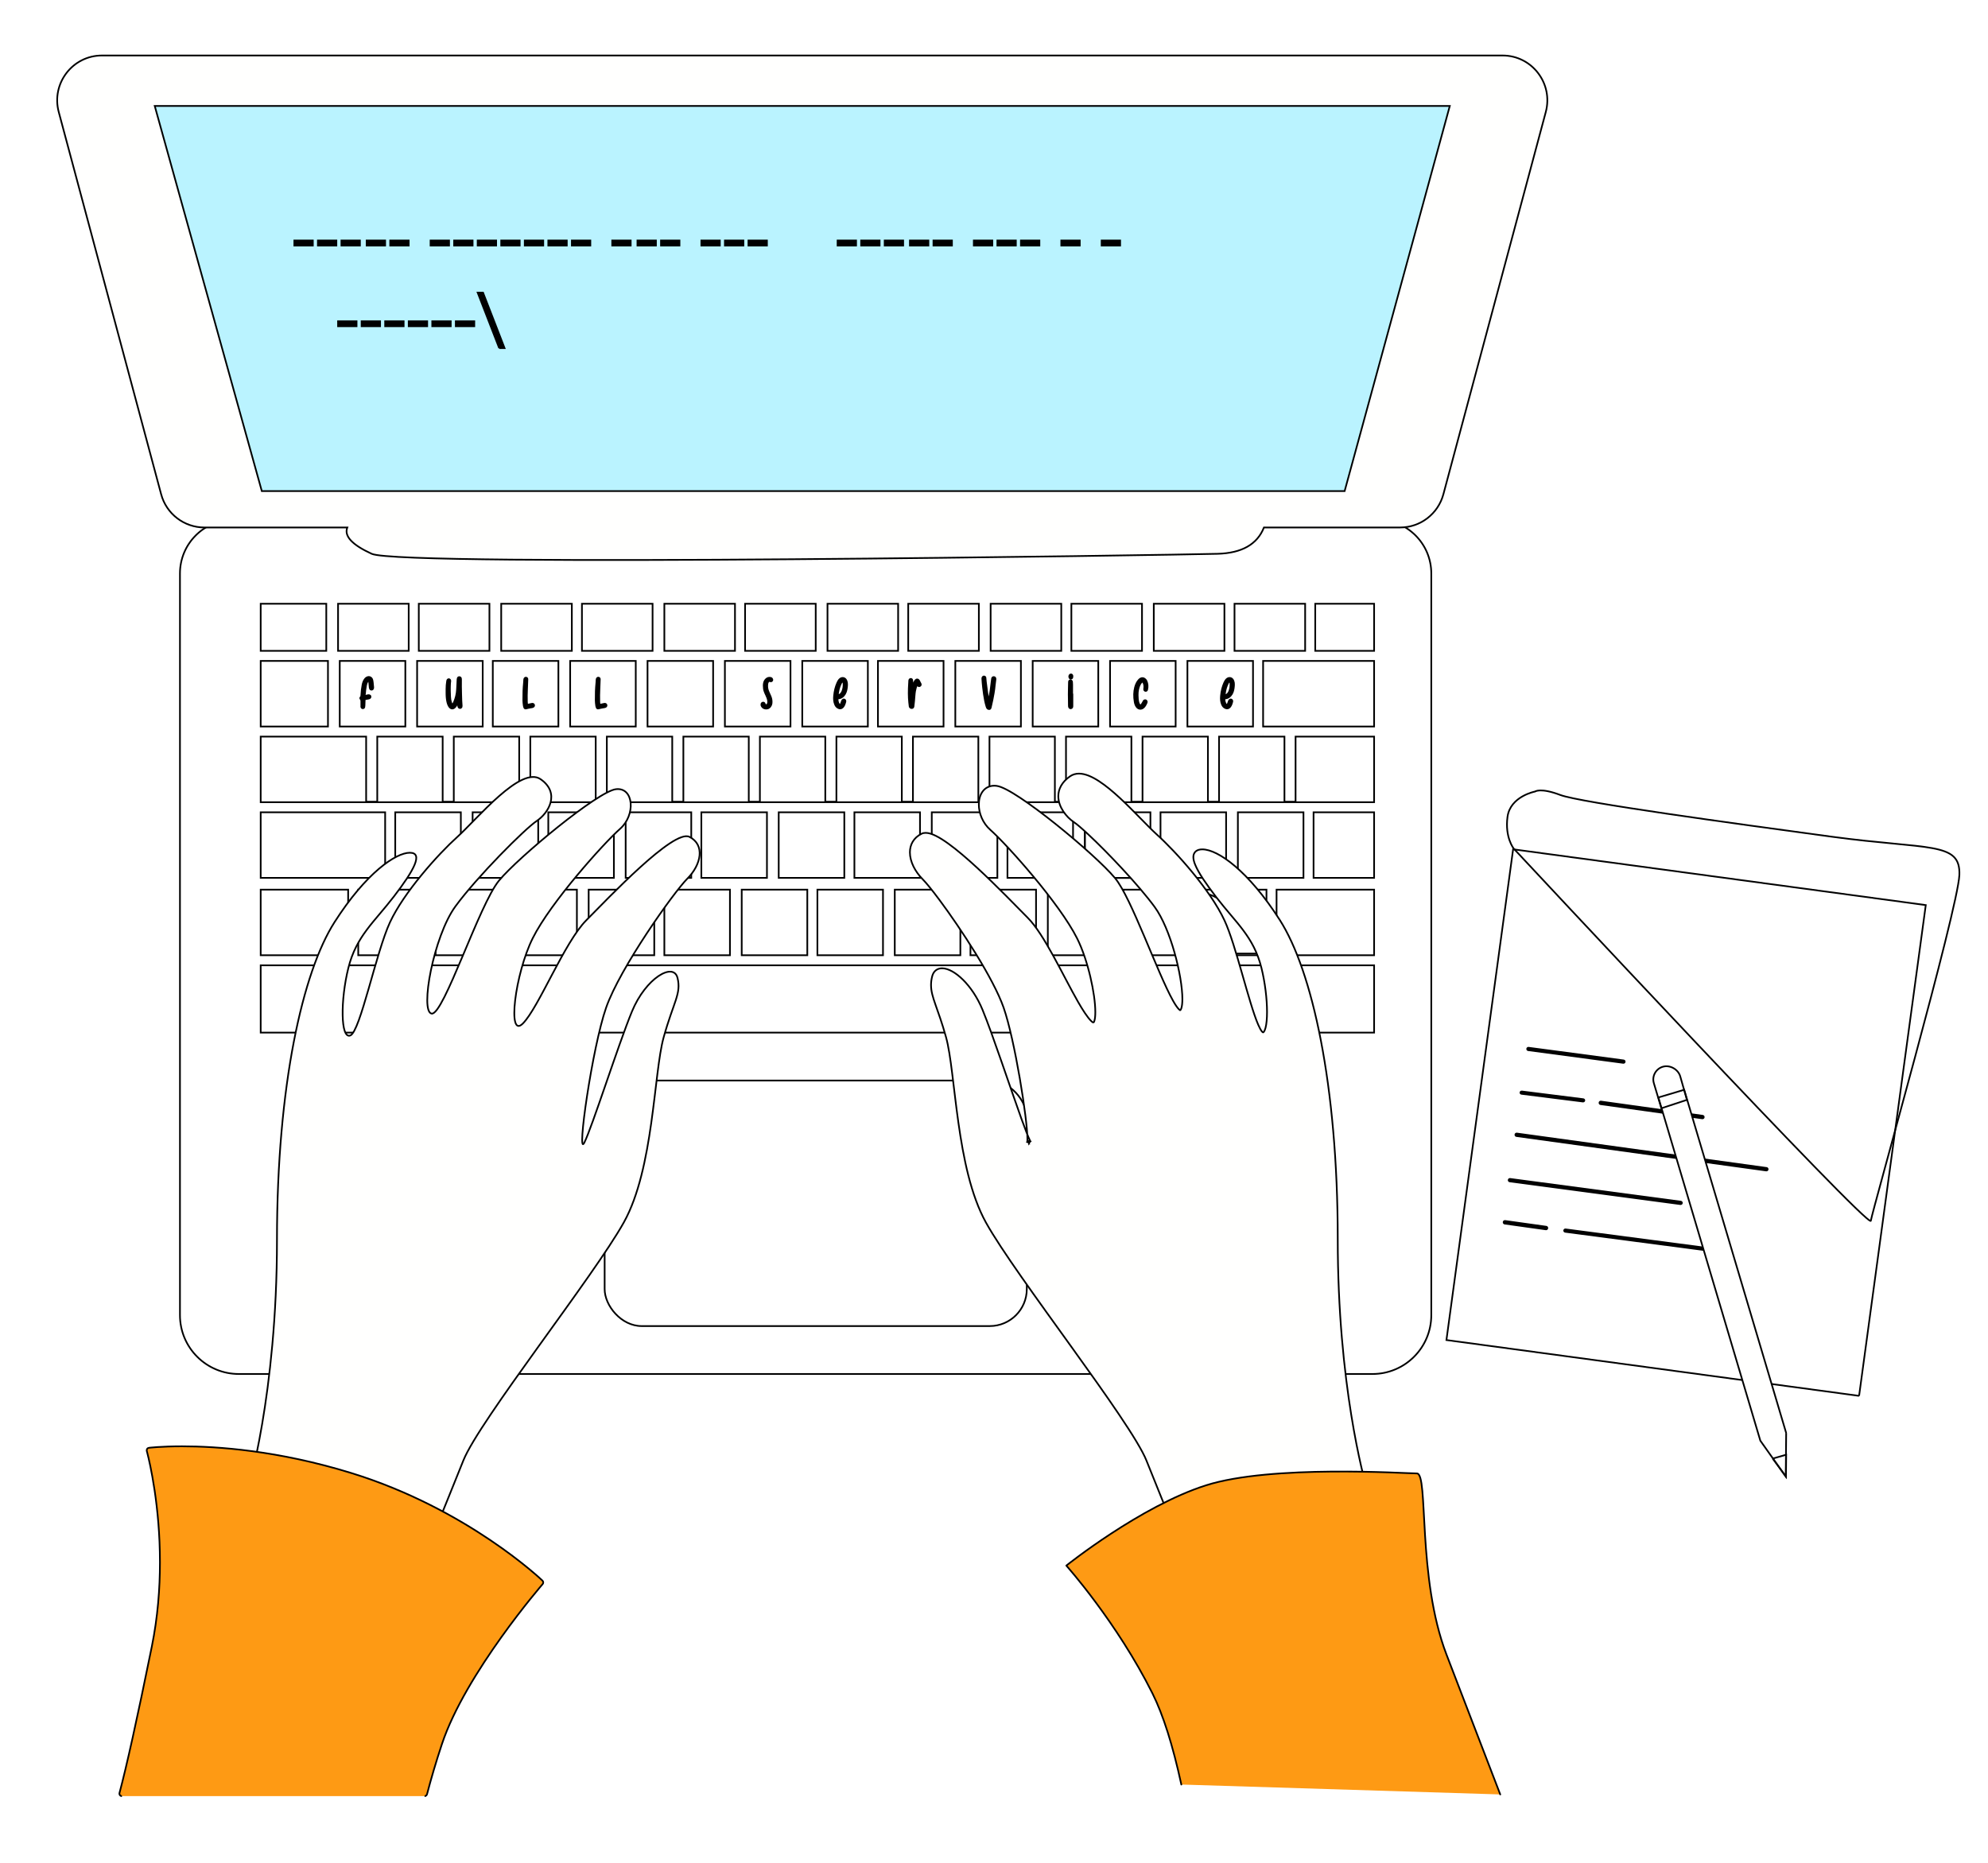 <?xml version="1.0" encoding="UTF-8"?> <svg xmlns="http://www.w3.org/2000/svg" xmlns:xlink="http://www.w3.org/1999/xlink" width="1182px" height="1108px" viewBox="0 0 1182 1108"> <title>2</title> <g id="2" stroke="none" stroke-width="1" fill="none" fill-rule="evenodd"> <rect fill="#FFFFFF" x="0" y="0" width="1182" height="1108"></rect> <path d="M142.001,817 C122.672,817 107,801.328 107,781.999 L107,341.001 C107,323.328 121.328,309 139.001,309 L819.002,309 C836.672,309 851,323.328 851,341.001 L851,781.999 C851,801.328 835.331,817 816.002,817 L142.001,817 Z" id="Fill-40" stroke="#000000"></path> <polygon id="Fill-42" stroke="#000000" points="346 387 388 387 388 359 346 359"></polygon> <polygon id="Fill-43" stroke="#000000" points="213 568 252 568 252 529 213 529"></polygon> <polygon id="Fill-44" stroke="#000000" points="385 432 424 432 424 393 385 393"></polygon> <polygon id="Fill-45" stroke="#000000" points="298 387 340 387 340 359 298 359"></polygon> <polygon id="Fill-46" stroke="#000000" points="431 432 470 432 470 393 431 393"></polygon> <polygon id="Fill-47" stroke="#000000" points="395 387 437 387 437 359 395 359"></polygon> <polygon id="Fill-48" stroke="#000000" points="155 522 229 522 229 483 155 483"></polygon> <polygon id="Fill-49" stroke="#000000" points="293 432 332 432 332 393 293 393"></polygon> <polygon id="Fill-50" stroke="#000000" points="155 568 207 568 207 529 155 529"></polygon> <polygon id="Fill-51" stroke="#000000" points="443 387 485 387 485 359 443 359"></polygon> <polygon id="Fill-52" stroke="#000000" points="202 432 241 432 241 393 202 393"></polygon> <polygon id="Fill-53" stroke="#000000" points="201 387 243 387 243 359 201 359"></polygon> <polygon id="Fill-54" stroke="#000000" points="249 387 291 387 291 359 249 359"></polygon> <polygon id="Fill-55" stroke="#000000" points="248 432 287 432 287 393 248 393"></polygon> <polygon id="Fill-56" stroke="#000000" points="339 432 378 432 378 393 339 393"></polygon> <polygon id="Fill-57" stroke="#000000" points="637 387 679 387 679 359 637 359"></polygon> <polygon id="Fill-58" stroke="#000000" points="686 387 728 387 728 359 686 359"></polygon> <polygon id="Fill-59" stroke="#000000" points="660 432 699 432 699 393 660 393"></polygon> <polygon id="Fill-60" stroke="#000000" points="706 432 745 432 745 393 706 393"></polygon> <polygon id="Fill-61" stroke="#000000" points="759 568 817 568 817 529 759 529"></polygon> <polygon id="Fill-62" stroke="#000000" points="734 387 776 387 776 359 734 359"></polygon> <polygon id="Fill-63" stroke="#000000" points="155 432 195 432 195 393 155 393"></polygon> <polygon id="Fill-64" stroke="#000000" points="492 387 534 387 534 359 492 359"></polygon> <polygon id="Fill-65" stroke="#000000" points="540 387 582 387 582 359 540 359"></polygon> <polygon id="Fill-66" stroke="#000000" points="522 432 561 432 561 393 522 393"></polygon> <polygon id="Fill-67" stroke="#000000" points="614 432 653 432 653 393 614 393"></polygon> <polygon id="Fill-68" stroke="#000000" points="477 432 516 432 516 393 477 393"></polygon> <polygon id="Fill-69" stroke="#000000" points="568 432 607 432 607 393 568 393"></polygon> <polygon id="Fill-70" stroke="#000000" points="589 387 631 387 631 359 589 359"></polygon> <polygon id="Fill-71" stroke="#000000" points="532 568 571 568 571 529 532 529"></polygon> <polygon id="Fill-72" stroke="#000000" points="736 522 775 522 775 483 736 483"></polygon> <polygon id="Fill-73" stroke="#000000" points="690 522 729 522 729 483 690 483"></polygon> <polygon id="Fill-74" stroke="#000000" points="714 568 753 568 753 529 714 529"></polygon> <polygon id="Fill-75" stroke="#000000" points="668 568 707 568 707 529 668 529"></polygon> <polygon id="Fill-76" stroke="#000000" points="577 568 616 568 616 529 577 529"></polygon> <polygon id="Fill-77" stroke="#000000" points="623 568 662 568 662 529 623 529"></polygon> <polygon id="Fill-78" stroke="#000000" points="645 522 684 522 684 483 645 483"></polygon> <polygon id="Fill-79" stroke="#000000" points="599 522 638 522 638 483 599 483"></polygon> <polygon id="Fill-80" stroke="#000000" points="782 387 817 387 817 359 782 359"></polygon> <polygon id="Fill-81" stroke="#000000" points="155 387 194 387 194 359 155 359"></polygon> <polygon id="Fill-82" stroke="#000000" points="155 614 817 614 817 574 155 574"></polygon> <polygon id="Fill-83" stroke="#000000" points="751 432 817 432 817 393 751 393"></polygon> <polygon id="Fill-84" stroke="#000000" points="781 522 817 522 817 483 781 483"></polygon> <polyline id="Fill-85" stroke="#000000" points="770.305 476.712 763.693 476.712 763.693 438 724.807 438 724.807 476.712 718.192 476.712 718.192 438 679.306 438 679.306 476.712 672.694 476.712 672.694 438 633.805 438 633.805 476.712 627.193 476.712 627.193 438 588.307 438 588.307 476.712 581.692 476.712 581.692 438 542.806 438 542.806 476.712 536.194 476.712 536.194 438 497.305 438 497.305 476.712 490.693 476.712 490.693 438 451.808 438 451.808 476.712 445.193 476.712 445.193 438 406.307 438 406.307 476.712 399.692 476.712 399.692 438 360.809 438 360.809 476.712 354.194 476.712 354.194 438 315.308 438 315.308 476.712 308.693 476.712 308.693 438 269.807 438 269.807 476.712 263.192 476.712 263.192 438 224.309 438 224.309 476.712 217.694 476.712 217.694 438 155 438 155 477 817 477 817 438 770.305 438 770.305 476.712"></polyline> <polygon id="Fill-86" stroke="#000000" points="417 522 456 522 456 483 417 483"></polygon> <polygon id="Fill-87" stroke="#000000" points="554 522 593 522 593 483 554 483"></polygon> <polygon id="Fill-88" stroke="#000000" points="326 522 365 522 365 483 326 483"></polygon> <polygon id="Fill-89" stroke="#000000" points="350 568 389 568 389 529 350 529"></polygon> <polygon id="Fill-90" stroke="#000000" points="372 522 411 522 411 483 372 483"></polygon> <polygon id="Fill-91" stroke="#000000" points="281 522 320 522 320 483 281 483"></polygon> <polygon id="Fill-92" stroke="#000000" points="259 568 298 568 298 529 259 529"></polygon> <polygon id="Fill-93" stroke="#000000" points="304 568 343 568 343 529 304 529"></polygon> <polygon id="Fill-94" stroke="#000000" points="463 522 502 522 502 483 463 483"></polygon> <polygon id="Fill-95" stroke="#000000" points="486 568 525 568 525 529 486 529"></polygon> <polygon id="Fill-96" stroke="#000000" points="508 522 547 522 547 483 508 483"></polygon> <polygon id="Fill-97" stroke="#000000" points="395 568 434 568 434 529 395 529"></polygon> <polygon id="Fill-98" stroke="#000000" points="441 568 480 568 480 529 441 529"></polygon> <polygon id="Fill-99" stroke="#000000" points="235 522 274 522 274 483 235 483"></polygon> <path d="M60.623,33 C43.119,33 30.385,49.65 34.926,66.6 L95.809,293.889 C98.931,305.547 109.473,313.648 121.509,313.648 L206.493,313.648 C204.502,318.744 209.338,323.961 221,329.299 C238.493,337.307 702.45,329.918 724,329.299 C738.367,328.887 747.534,323.67 751.502,313.648 L832.488,313.648 C844.524,313.648 855.063,305.547 858.188,293.889 L919.074,66.6 C923.615,49.65 910.878,33 893.375,33 L60.623,33 Z" id="Fill-100" stroke="#000000" fill="#FFFFFE"></path> <polygon id="Fill-103" stroke="#000000" fill="#BAF3FF" points="155.662 292 92 63 862 63 799.479 292"></polygon> <polygon id="Fill-105" stroke="#000000" fill="#000000" points="201 193.997 212 193.997 212 191.003 201 191.003"></polygon> <polygon id="Fill-106" stroke="#000000" fill="#000000" points="215 193.997 226 193.997 226 191.003 215 191.003"></polygon> <polygon id="Fill-107" stroke="#000000" fill="#000000" points="229 193.997 240 193.997 240 191.003 229 191.003"></polygon> <polygon id="Fill-108" stroke="#000000" fill="#000000" points="243 193.997 254 193.997 254 191.003 243 191.003"></polygon> <polygon id="Fill-109" stroke="#000000" fill="#000000" points="257 193.997 268 193.997 268 191.003 257 191.003"></polygon> <polygon id="Fill-110" stroke="#000000" fill="#000000" points="271 193.997 282 193.997 282 191.003 271 191.003"></polygon> <polyline id="Fill-111" stroke="#000000" fill="#000000" points="296.799 207 284 174 287.201 174 300 207 296.799 207"></polyline> <polygon id="Fill-112" stroke="#000000" fill="#000000" points="175 145.999 186 145.999 186 143.001 175 143.001"></polygon> <polygon id="Fill-113" stroke="#000000" fill="#000000" points="189 145.999 200 145.999 200 143.001 189 143.001"></polygon> <polygon id="Fill-114" stroke="#000000" fill="#000000" points="203 145.999 214 145.999 214 143.001 203 143.001"></polygon> <polygon id="Fill-115" stroke="#000000" fill="#000000" points="218 145.999 229 145.999 229 143.001 218 143.001"></polygon> <polygon id="Fill-116" stroke="#000000" fill="#000000" points="232 145.999 243 145.999 243 143.001 232 143.001"></polygon> <polygon id="Fill-117" stroke="#000000" fill="#000000" points="256 145.999 267 145.999 267 143.001 256 143.001"></polygon> <polygon id="Fill-118" stroke="#000000" fill="#000000" points="270 145.999 281 145.999 281 143.001 270 143.001"></polygon> <polygon id="Fill-119" stroke="#000000" fill="#000000" points="284 145.999 295 145.999 295 143.001 284 143.001"></polygon> <polygon id="Fill-120" stroke="#000000" fill="#000000" points="298 145.999 309 145.999 309 143.001 298 143.001"></polygon> <polygon id="Fill-121" stroke="#000000" fill="#000000" points="312 145.999 323 145.999 323 143.001 312 143.001"></polygon> <polygon id="Fill-122" stroke="#000000" fill="#000000" points="326 145.999 337 145.999 337 143.001 326 143.001"></polygon> <polygon id="Fill-123" stroke="#000000" fill="#000000" points="340 145.999 351 145.999 351 143.001 340 143.001"></polygon> <polygon id="Fill-124" stroke="#000000" fill="#000000" points="364 145.999 375 145.999 375 143.001 364 143.001"></polygon> <polygon id="Fill-125" stroke="#000000" fill="#000000" points="379 145.999 390 145.999 390 143.001 379 143.001"></polygon> <polygon id="Fill-126" stroke="#000000" fill="#000000" points="393 145.999 404 145.999 404 143.001 393 143.001"></polygon> <polygon id="Fill-127" stroke="#000000" fill="#000000" points="417 145.999 428 145.999 428 143.001 417 143.001"></polygon> <polygon id="Fill-128" stroke="#000000" fill="#000000" points="431 145.999 442 145.999 442 143.001 431 143.001"></polygon> <polygon id="Fill-129" stroke="#000000" fill="#000000" points="445 145.999 456 145.999 456 143.001 445 143.001"></polygon> <polygon id="Fill-130" stroke="#000000" fill="#000000" points="498 145.999 509 145.999 509 143.001 498 143.001"></polygon> <polygon id="Fill-131" stroke="#000000" fill="#000000" points="512 145.999 523 145.999 523 143.001 512 143.001"></polygon> <polygon id="Fill-132" stroke="#000000" fill="#000000" points="526 145.999 537 145.999 537 143.001 526 143.001"></polygon> <polygon id="Fill-133" stroke="#000000" fill="#000000" points="541 145.999 552 145.999 552 143.001 541 143.001"></polygon> <polygon id="Fill-134" stroke="#000000" fill="#000000" points="555 145.999 566 145.999 566 143.001 555 143.001"></polygon> <polygon id="Fill-135" stroke="#000000" fill="#000000" points="579 145.999 590 145.999 590 143.001 579 143.001"></polygon> <polygon id="Fill-136" stroke="#000000" fill="#000000" points="593 145.999 604 145.999 604 143.001 593 143.001"></polygon> <polygon id="Fill-137" stroke="#000000" fill="#000000" points="607 145.999 618 145.999 618 143.001 607 143.001"></polygon> <polygon id="Fill-138" stroke="#000000" fill="#000000" points="631 145.999 642 145.999 642 143.001 631 143.001"></polygon> <polygon id="Fill-139" stroke="#000000" fill="#000000" points="655 145.999 666 145.999 666 143.001 655 143.001"></polygon> <path d="M899.992,504.567 C899.992,504.567 894.664,497.923 896.318,485.689 C897.976,473.455 912.687,470.663 912.687,470.663 C912.687,470.663 915.884,468.223 927.703,472.704 C939.519,477.184 1030.551,489.562 1088.736,497.469 C1146.921,505.378 1165.77,500.276 1164.976,520.293 C1164.179,540.31 1113.097,720.25 1112.332,725.896 C1111.568,731.543 899.992,504.567 899.992,504.567" id="Fill-142" stroke="#000000"></path> <polyline id="Fill-144" stroke="#000000" points="1105.354 830 860 796.815 899.646 505 1145 538.185 1105.354 830"></polyline> <path d="M908.644,624.46 L965.156,631.993 C965.564,632.049 965.939,631.767 965.993,631.366 C966.049,630.965 965.763,630.595 965.355,630.543 L908.847,623.006 C908.438,622.954 908.063,623.235 908.006,623.633 C907.953,624.035 908.239,624.404 908.644,624.46" id="Fill-152" stroke="#000000" fill="#000000"></path> <path d="M951.653,656.546 L1012.145,664.993 C1012.558,665.052 1012.938,664.753 1012.993,664.327 C1013.05,663.901 1012.76,663.51 1012.347,663.454 L951.855,655.007 C951.442,654.948 951.062,655.247 951.007,655.673 C950.95,656.099 951.24,656.49 951.653,656.546" id="Fill-154" stroke="#000000" fill="#000000"></path> <path d="M904.656,650.396 L941.144,654.994 C941.558,655.044 941.935,654.775 941.993,654.393 C942.05,654.009 941.76,653.655 941.346,653.602 L904.858,649.007 C904.445,648.953 904.064,649.223 904.007,649.607 C903.952,649.989 904.242,650.343 904.656,650.396" id="Fill-155" stroke="#000000" fill="#000000"></path> <path d="M901.647,675.513 L1050.152,695.993 C1050.562,696.048 1050.939,695.756 1050.993,695.339 C1051.05,694.926 1050.763,694.542 1050.353,694.485 L901.848,674.007 C901.438,673.949 901.061,674.242 901.007,674.658 C900.95,675.075 901.237,675.458 901.647,675.513" id="Fill-157" stroke="#000000" fill="#000000"></path> <path d="M897.652,702.473 L999.144,715.994 C999.557,716.047 999.936,715.766 999.993,715.36 C1000.048,714.954 999.758,714.581 999.349,714.525 L897.854,701.007 C897.441,700.951 897.061,701.235 897.007,701.641 C896.95,702.046 897.239,702.419 897.652,702.473" id="Fill-159" stroke="#000000" fill="#000000"></path> <path d="M930.647,732.442 L1026.153,744.994 C1026.562,745.046 1026.939,744.768 1026.993,744.371 C1027.05,743.976 1026.763,743.611 1026.353,743.556 L930.847,731.007 C930.438,730.952 930.061,731.23 930.007,731.627 C929.95,732.024 930.237,732.389 930.647,732.442" id="Fill-161" stroke="#000000" fill="#000000"></path> <path d="M894.661,727.571 L919.134,730.993 C919.553,731.05 919.938,730.747 919.993,730.318 C920.051,729.886 919.757,729.489 919.339,729.429 L894.866,726.007 C894.447,725.95 894.062,726.253 894.007,726.682 C893.949,727.114 894.243,727.511 894.661,727.571" id="Fill-162" stroke="#000000" fill="#000000"></path> <polyline id="Fill-164" stroke="#000000" fill="#FFFFFE" points="1062 852.086 1061.757 878 1046.64 856.654 986 652.571 1001.363 648 1062 852.086"></polyline> <polyline id="Fill-169" stroke="#000000" points="1054 867.293 1061.875 878 1062 865 1054 867.293"></polyline> <path d="M983.331,644.097 L987.791,659 L1003,653.994 L999,639.978 C997.751,635.805 992.873,633.06 988.674,634.3 C984.476,635.54 982.082,639.926 983.331,644.097 Z" id="Fill-171" stroke="#000000"></path> <path d="M207,567 L203,567 C204.343,564.896 205.679,562.898 207,561 L207,567" id="Fill-193" stroke="#000000"></path> <path d="M274.778,521.688 L272.222,521.688 C272.378,521.547 272.534,521.406 272.687,521.265 C273.344,520.677 274.04,520.023 274.778,519.312 L274.778,521.688" id="Fill-205" stroke="#000000"></path> <path d="M753,567 L732.423,567 C729.748,563.862 726.935,560.56 724.052,556.84 C719.816,551.377 716.341,546.516 714,542.524 L714,531.018 C714.187,531.006 714.379,531 714.581,531 C721.901,531 736.611,540.166 753,562.549 L753,567 M723.77,567 L714,567 L714,552.278 C717.695,557.204 721.071,562.208 723.77,567" id="Fill-212" stroke="#000000"></path> <path d="M684,522 L650.359,522 C648.415,520.162 646.61,518.505 645,517.079 L645,487 C657.101,490.718 673.978,509.798 684,519.381 L684,522" id="Fill-216" stroke="#000000"></path> <rect id="Rectangle" stroke="#000000" x="359.5" y="642.5" width="251" height="146" rx="22"></rect> <path d="M147,887.316 C147,887.316 164.68,829.449 164.68,737.333 C164.68,645.221 180.008,577.904 198.869,548.381 C217.733,518.858 235.416,507.048 243.669,507.048 C251.919,507.048 246.024,517.678 234.236,533.029 C222.447,548.381 211.839,556.648 207.122,575.545 C202.405,594.439 202.405,618.057 208.303,615.698 C214.194,613.335 223.627,566.095 231.88,548.381 C240.133,530.67 260.172,508.231 271.96,497.601 C283.749,486.972 309.688,455.086 321.474,463.353 C333.266,471.62 326.191,483.43 319.119,488.154 C312.044,492.876 283.749,521.22 270.783,538.934 C257.813,556.648 249.563,601.523 256.636,602.706 C263.708,603.885 284.93,537.754 296.719,523.58 C308.508,509.411 355.663,470.437 366.274,469.258 C376.882,468.078 378.063,484.609 368.63,492.876 C359.199,501.144 327.369,536.575 316.76,557.831 C306.149,579.087 301.436,618.057 310.866,608.61 C320.296,599.164 335.621,560.193 348.591,547.201 C361.557,534.209 400.463,492.876 409.893,497.601 C419.324,502.323 416.966,514.136 408.713,522.403 C400.463,530.67 368.63,575.545 360.38,599.164 C352.127,622.782 342.696,688.916 347.41,679.466 C352.127,670.023 367.452,621.602 375.705,601.523 C383.957,581.449 400.463,572 402.821,581.449 C405.177,590.896 400.463,595.618 394.569,616.878 C388.671,638.137 388.671,694.818 370.991,726.704 C353.305,758.59 284.93,844.8 275.497,868.419 C266.066,892.041 244.847,944 244.847,944" id="Fill-220" stroke="#000000" fill="#FFFFFE"></path> <path d="M813,886.377 C813,886.377 812.937,886.163 812.808,885.725 C810.896,879.133 795.378,823.011 795.378,736.833 C795.378,690.695 791.539,650.749 785.328,618.603 C779.108,586.45 770.545,562.111 760.947,547.075 C751.445,532.209 742.222,521.766 734.267,515 C730.29,511.617 726.627,509.152 723.378,507.516 C720.122,505.883 717.29,505.055 714.871,505.049 C713.351,505.052 712.02,505.349 710.992,506.198 C709.955,507.051 709.509,508.378 709.527,509.657 C709.533,511.025 709.928,512.478 710.588,514.114 C712.575,518.986 717.092,525.584 723.12,533.446 C729.073,541.191 734.681,547.108 739.318,553.355 C743.961,559.61 747.663,566.172 749.977,575.409 C752.171,584.192 753.334,594.087 753.334,601.735 C753.337,605.626 753.025,608.949 752.449,611.149 C752.168,612.248 751.808,613.055 751.502,613.47 C751.169,613.893 751.089,613.851 751.038,613.86 L750.807,613.806 C750.801,613.809 750.561,613.668 750.261,613.292 C749.683,612.599 748.918,611.23 748.13,609.408 C745.331,603.002 741.985,591.091 738.532,579.032 C735.067,566.95 731.495,554.711 728.024,547.249 C719.577,529.175 699.503,506.76 687.573,495.986 C682.451,491.372 674.4,482.442 666.01,474.664 C661.808,470.771 657.515,467.156 653.385,464.479 C649.249,461.813 645.283,460.021 641.53,460 C639.633,460 637.781,460.504 636.189,461.624 C631.306,465.013 629.217,469.3 629.241,473.445 C629.244,476.711 630.455,479.803 632.196,482.454 C633.944,485.107 636.234,487.338 638.572,488.905 C640.178,489.97 643.281,492.618 647.097,496.19 C658.58,506.913 676.93,526.185 686.542,539.321 C691.206,545.673 695.382,555.978 698.319,566.374 C701.266,576.763 703.007,587.302 703.001,594.072 C703.004,596.353 702.794,598.208 702.438,599.37 C702.264,599.949 702.054,600.345 701.895,600.532 L701.655,600.727 L701.712,601.057 L701.712,600.721 L701.655,600.727 L701.712,601.057 L701.712,600.721 L701.712,600.829 L701.739,600.721 L701.712,600.721 L701.712,600.829 L701.739,600.721 C701.7,600.727 701.326,600.538 700.861,600.057 C699.977,599.169 698.775,597.413 697.465,595.077 C692.837,586.864 686.593,571.504 680.365,556.828 C677.247,549.485 674.127,542.305 671.181,536.22 C668.225,530.129 665.483,525.164 662.959,522.12 C656.901,514.85 642.169,501.594 627.514,489.877 C620.195,484.027 612.908,478.581 606.754,474.502 C603.673,472.461 600.879,470.762 598.479,469.519 C596.063,468.279 594.096,467.472 592.4,467.267 C591.986,467.222 591.579,467.198 591.18,467.198 C588.203,467.177 585.737,468.555 584.22,470.66 C582.685,472.758 581.987,475.481 581.984,478.377 C581.993,483.55 584.232,489.409 588.893,493.51 C593.479,497.523 603.811,508.453 614.227,520.947 C624.655,533.44 635.233,547.591 640.424,558.001 C646.935,570.987 651.263,591.223 651.239,601.843 C651.245,604.11 651.032,605.938 650.687,607.022 C650.523,607.562 650.319,607.898 650.211,608.009 L650.145,608.069 L650.175,608.132 L650.175,608.06 L650.145,608.069 L650.175,608.132 L650.175,608.06 L649.77,607.904 C649.512,607.757 649.147,607.478 648.718,607.049 C646.56,604.902 643.841,600.751 640.907,595.612 C636.489,587.891 631.498,577.913 626.387,568.625 C621.265,559.331 616.067,550.746 610.984,545.64 C604.869,539.516 592.9,526.998 580.971,516 C575.003,510.497 569.047,505.373 563.787,501.588 C561.155,499.696 558.7,498.135 556.47,497.028 C554.234,495.923 552.238,495.239 550.37,495.227 C549.525,495.227 548.692,495.38 547.936,495.758 C545.589,496.932 543.821,498.559 542.673,500.483 C541.519,502.404 541,504.592 541,506.838 C541.018,512.319 543.986,518.197 548.728,522.964 C550.673,524.909 554.216,529.256 558.46,534.962 C564.845,543.529 572.896,555.225 580.11,566.965 C587.322,578.696 593.701,590.505 596.719,599.16 C600.022,608.604 603.589,625.27 606.296,640.969 C609.005,656.654 610.876,671.519 610.867,677.19 C610.87,678.003 610.822,678.625 610.768,678.916 L610.738,679.051 L611.514,679.345 L610.912,678.787 L610.735,679.054 L611.514,679.345 L610.912,678.787 L611.856,679.663 L611.856,678.385 C611.439,678.372 611.047,678.622 610.912,678.787 L611.856,679.663 L611.856,678.385 L611.856,679.597 L612.539,678.583 C612.431,678.511 612.201,678.385 611.856,678.385 L611.856,679.597 L612.539,678.583 L612.123,679.204 L612.674,678.694 L612.539,678.583 L612.123,679.204 L612.674,678.694 L612.671,678.691 L612.446,678.297 C611.334,676.079 609.479,671.273 607.261,665.116 C600.583,646.601 590.419,615.616 584.187,600.454 C581.079,592.895 576.837,586.801 572.53,582.547 C570.375,580.419 568.205,578.75 566.119,577.591 C564.029,576.439 562.024,575.772 560.133,575.763 C558.772,575.76 557.438,576.145 556.38,576.994 C555.319,577.844 554.597,579.095 554.228,580.584 C553.775,582.391 553.562,584.072 553.562,585.72 C553.565,589.491 554.656,592.967 556.272,597.605 C557.894,602.249 560.091,608.123 562.492,616.778 C565.372,627.122 566.874,646.664 569.823,667.518 C572.788,688.396 577.197,710.663 586.21,726.933 C595.157,743.05 616.664,772.537 637.157,801.04 C647.399,815.281 657.381,829.26 665.378,841.136 C673.369,852.993 679.397,862.821 681.645,868.477 C691.08,892.107 712.308,944.066 712.308,944.066 C712.623,944.835 713.498,945.201 714.262,944.889" id="Fill-223" stroke="#000000" fill="#FFFFFE"></path> <path d="M252.441,1068 C253.125,1068 253.719,1067.541 253.893,1066.88 C256.243,1057.914 259.155,1047.861 262.793,1036.947 C269.768,1015.995 284.74,992.176 297.961,973.67 C304.574,964.413 310.748,956.476 315.265,950.854 C317.525,948.044 319.368,945.814 320.647,944.286 C321.928,942.761 322.634,941.945 322.637,941.942 C323.156,941.341 323.114,940.429 322.541,939.876 C322.442,939.789 278.091,897.198 208.754,875.852 C165.346,862.494 129.178,860 108.194,860 C95.699,860 88.585,860.886 88.534,860.892 C88.102,860.946 87.709,861.189 87.469,861.549 C87.229,861.912 87.157,862.368 87.274,862.786 C87.274,862.786 87.391,863.203 87.604,864.034 C89.093,869.861 95.099,895.493 95.099,928.989 C95.099,944.43 93.823,961.537 90.251,979.151 C81.382,1022.854 75.205,1050.488 71.051,1066.115 C70.931,1066.565 71.027,1067.045 71.309,1067.415 C71.594,1067.784 72.032,1068 72.5,1068" id="Fill-225" stroke="#000000" fill="#FE9A14"></path> <path d="M892,1067 C886.029,1051.454 873.061,1017.719 860.088,983.957 C842.426,938 849.488,876.129 842.426,876.129 C835.357,876.129 755.876,870.828 717.018,883.203 C678.158,895.575 634,930.929 634,930.929 C634,930.929 664.027,964.514 685.223,1006.943 C691.572,1019.649 697.292,1037.707 702.384,1061.116" id="Fill-226" stroke="#000000" fill="#FE9A14" stroke-linecap="round" stroke-linejoin="round"></path> <path d="M215.736,421.132 C216.203,421.113 216.492,420.88 216.604,420.432 C216.66,420.152 216.697,419.825 216.716,419.452 C216.772,418.183 216.809,417.1 216.828,416.204 C216.847,415.905 216.996,415.737 217.276,415.7 C217.631,415.663 218.181,415.569 218.928,415.42 C219.432,415.327 219.777,415.196 219.964,415.028 C220.244,414.767 220.356,414.468 220.3,414.132 C220.244,413.796 220.039,413.563 219.684,413.432 C219.441,413.339 219.161,413.32 218.844,413.376 C218.695,413.413 218.461,413.465 218.144,413.53 C217.827,413.595 217.584,413.647 217.416,413.684 C217.155,413.74 217.001,413.749 216.954,413.712 C216.907,413.675 216.893,413.525 216.912,413.264 C217.061,411.136 217.295,409.241 217.612,407.58 C217.78,406.609 218.069,405.844 218.48,405.284 C218.48,405.284 218.513,405.233 218.578,405.13 C218.643,405.027 218.685,404.962 218.704,404.934 C218.723,404.906 218.765,404.864 218.83,404.808 C218.895,404.752 218.956,404.719 219.012,404.71 C219.068,404.701 219.133,404.696 219.208,404.696 C219.283,404.715 219.343,404.757 219.39,404.822 C219.437,404.887 219.465,404.953 219.474,405.018 C219.483,405.083 219.488,405.172 219.488,405.284 C219.488,405.396 219.497,405.471 219.516,405.508 C219.572,406.087 219.675,407.188 219.824,408.812 C219.861,409.129 219.927,409.372 220.02,409.54 C220.244,409.951 220.58,410.128 221.028,410.072 C221.42,410.016 221.681,409.783 221.812,409.372 C221.887,409.167 221.915,408.915 221.896,408.616 C221.877,408.485 221.84,408.093 221.784,407.44 C221.728,406.787 221.681,406.283 221.644,405.928 C221.532,404.957 221.401,404.295 221.252,403.94 C220.972,403.324 220.571,402.909 220.048,402.694 C219.525,402.479 218.956,402.493 218.34,402.736 C217.761,402.96 217.239,403.417 216.772,404.108 C216.231,404.911 215.839,405.891 215.596,407.048 C215.185,409.139 214.933,411.285 214.84,413.488 C214.821,414.011 214.691,414.375 214.448,414.58 C214.28,414.729 214.196,414.911 214.196,415.126 C214.196,415.341 214.271,415.513 214.42,415.644 C214.681,415.868 214.821,416.279 214.84,416.876 L214.84,416.876 L214.84,419.62 C214.803,420.049 214.812,420.329 214.868,420.46 C215.017,420.908 215.307,421.132 215.736,421.132 Z M268.807,421.3 C269.451,421.337 270.072,421.011 270.669,420.32 C271.005,419.947 271.266,419.555 271.453,419.144 C271.528,419.013 271.621,418.827 271.733,418.584 C271.845,418.341 271.929,418.164 271.985,418.052 C271.985,418.052 271.999,418.01 272.027,417.926 C272.055,417.842 272.083,417.786 272.111,417.758 C272.139,417.73 272.2,417.725 272.293,417.744 L272.293,417.744 L272.293,418.164 C272.386,419.284 272.442,419.891 272.461,419.984 C272.536,420.432 272.755,420.74 273.119,420.908 C273.483,421.076 273.824,421.02 274.141,420.74 C274.421,420.497 274.542,420.133 274.505,419.648 C274.374,418.136 274.309,417.128 274.309,416.624 C274.29,416.232 274.248,414.841 274.183,412.452 C274.118,410.063 274.09,408.672 274.099,408.28 C274.106,407.973 274.111,407.055 274.112,405.525 L274.113,404.108 C274.132,403.809 274.113,403.576 274.057,403.408 C274.001,403.165 273.884,402.974 273.707,402.834 C273.53,402.694 273.32,402.624 273.077,402.624 C272.61,402.624 272.302,402.867 272.153,403.352 C272.097,403.52 272.06,403.725 272.041,403.968 C272.004,404.696 271.952,405.732 271.887,407.076 C271.822,408.42 271.77,409.391 271.733,409.988 C271.602,412.639 270.986,415.205 269.885,417.688 C269.586,418.323 269.269,418.799 268.933,419.116 C268.653,418.817 268.41,418.351 268.205,417.716 C267.85,416.652 267.654,415.513 267.617,414.3 C267.617,414.113 267.603,413.684 267.575,413.012 L267.566,412.796 C267.543,412.239 267.527,411.844 267.519,411.612 C267.51,411.351 267.5,410.926 267.491,410.338 C267.482,409.75 267.482,409.283 267.491,408.938 C267.5,408.593 267.51,408.173 267.519,407.678 C267.528,407.183 267.552,406.717 267.589,406.278 C267.626,405.839 267.673,405.405 267.729,404.976 L267.729,404.976 L267.729,404.78 C267.71,404.519 267.622,404.304 267.463,404.136 C267.304,403.968 267.113,403.875 266.889,403.856 C266.684,403.837 266.492,403.893 266.315,404.024 C266.138,404.155 266.012,404.332 265.937,404.556 C265.9,404.724 265.853,404.976 265.797,405.312 C265.573,406.693 265.461,408.177 265.461,409.764 L265.461,409.764 L265.461,412.046 C265.461,412.242 265.466,412.597 265.475,413.11 C265.484,413.623 265.503,414.025 265.531,414.314 C265.559,414.603 265.592,414.953 265.629,415.364 C265.666,415.775 265.722,416.167 265.797,416.54 C266.058,418.052 266.478,419.237 267.057,420.096 C267.58,420.861 268.163,421.263 268.807,421.3 Z M311.698,420.628 C311.904,421.207 312.286,421.412 312.846,421.244 C313.201,421.151 313.56,421.062 313.924,420.978 C314.288,420.894 314.722,420.81 315.226,420.726 C315.73,420.642 316.094,420.581 316.318,420.544 C316.692,420.469 316.953,420.376 317.102,420.264 C317.438,420.04 317.588,419.741 317.55,419.368 C317.513,418.957 317.298,418.677 316.906,418.528 C316.701,418.453 316.44,418.453 316.122,418.528 C315.917,418.584 315.021,418.78 313.434,419.116 C313.322,417.996 313.266,417.408 313.266,417.352 C313.192,414.776 313.22,412.228 313.35,409.708 C313.388,408.625 313.462,406.703 313.574,403.94 C313.593,403.455 313.388,403.137 312.958,402.988 C312.529,402.839 312.165,402.988 311.866,403.436 C311.754,403.604 311.689,403.847 311.67,404.164 C311.652,404.313 311.638,404.528 311.628,404.808 C311.619,405.088 311.605,405.34 311.586,405.564 C311.568,405.788 311.549,406.003 311.53,406.208 C311.232,409.139 311.101,412.527 311.138,416.372 C311.138,416.895 311.166,417.427 311.222,417.968 C311.278,418.509 311.353,419.107 311.446,419.76 C311.484,420.003 311.568,420.292 311.698,420.628 Z M354.744,420.628 C354.949,421.207 355.332,421.412 355.892,421.244 C356.246,421.151 356.606,421.062 356.97,420.978 C357.334,420.894 357.768,420.81 358.272,420.726 C358.776,420.642 359.14,420.581 359.364,420.544 C359.737,420.469 359.998,420.376 360.148,420.264 C360.484,420.04 360.633,419.741 360.596,419.368 C360.558,418.957 360.344,418.677 359.952,418.528 C359.746,418.453 359.485,418.453 359.168,418.528 C358.962,418.584 358.066,418.78 356.48,419.116 C356.368,417.996 356.312,417.408 356.312,417.352 C356.237,414.776 356.265,412.228 356.396,409.708 C356.433,408.625 356.508,406.703 356.62,403.94 C356.638,403.455 356.433,403.137 356.004,402.988 C355.574,402.839 355.21,402.988 354.912,403.436 C354.8,403.604 354.734,403.847 354.716,404.164 C354.697,404.313 354.683,404.528 354.674,404.808 C354.664,405.088 354.65,405.34 354.632,405.564 C354.613,405.788 354.594,406.003 354.576,406.208 C354.277,409.139 354.146,412.527 354.184,416.372 C354.184,416.895 354.212,417.427 354.268,417.968 C354.324,418.509 354.398,419.107 354.492,419.76 C354.529,420.003 354.613,420.292 354.744,420.628 Z M455.425,421.342 C456.471,421.37 457.292,420.992 457.889,420.208 C458.524,419.387 458.823,418.435 458.785,417.352 C458.804,416.288 458.589,415.215 458.141,414.132 C457.992,413.759 457.553,412.769 456.825,411.164 C456.209,409.745 456.013,408.224 456.237,406.6 C456.312,406.059 456.508,405.611 456.825,405.256 C457.012,405.069 457.171,404.962 457.301,404.934 C457.432,404.906 457.628,404.939 457.889,405.032 C458.337,405.219 458.701,405.153 458.981,404.836 C459.261,404.5 459.289,404.127 459.065,403.716 C458.879,403.343 458.543,403.119 458.057,403.044 C457.068,402.876 456.209,403.147 455.481,403.856 C454.865,404.453 454.455,405.191 454.249,406.068 C454.044,407.02 454.025,408.14 454.193,409.428 C454.212,409.596 454.235,409.755 454.263,409.904 C454.291,410.053 454.329,410.212 454.375,410.38 C454.422,410.548 454.464,410.693 454.501,410.814 C454.539,410.935 454.595,411.089 454.669,411.276 C454.744,411.463 454.795,411.598 454.823,411.682 C454.851,411.766 454.912,411.915 455.005,412.13 L455.057,412.25 C455.122,412.398 455.165,412.498 455.187,412.55 C455.215,412.615 455.285,412.765 455.397,412.998 C455.509,413.231 455.575,413.367 455.593,413.404 C456.153,414.636 456.489,415.541 456.601,416.12 C456.788,417.203 456.741,418.033 456.461,418.612 C456.219,419.116 455.92,419.331 455.565,419.256 C455.043,419.181 454.744,418.939 454.669,418.528 C454.613,418.267 454.483,418.066 454.277,417.926 C454.072,417.786 453.848,417.735 453.605,417.772 C453.456,417.791 453.316,417.842 453.185,417.926 C453.055,418.01 452.947,418.122 452.863,418.262 C452.779,418.402 452.728,418.556 452.709,418.724 C452.635,419.191 452.737,419.629 453.017,420.04 C453.577,420.88 454.38,421.314 455.425,421.342 Z M497.827,420.6 C499.208,421.571 500.393,421.431 501.383,420.18 C501.905,419.508 502.325,418.5 502.643,417.156 C502.661,417.063 502.661,416.941 502.643,416.792 C502.587,416.363 502.363,416.083 501.971,415.952 C501.635,415.84 501.317,415.924 501.019,416.204 C500.851,416.353 500.701,416.615 500.571,416.988 C500.272,417.809 500.118,418.229 500.109,418.248 C500.099,418.267 500.081,418.313 500.053,418.388 C500.025,418.463 500.006,418.509 499.997,418.528 C499.987,418.547 499.969,418.589 499.941,418.654 C499.913,418.719 499.889,418.766 499.871,418.794 C499.852,418.822 499.824,418.855 499.787,418.892 C499.749,418.929 499.717,418.957 499.689,418.976 C499.661,418.995 499.623,419.013 499.577,419.032 C499.53,419.051 499.479,419.06 499.423,419.06 C499.105,419.079 498.816,418.836 498.555,418.332 C498.2,417.623 498.004,416.829 497.967,415.952 C497.948,415.635 497.967,415.448 498.023,415.392 C498.079,415.336 498.256,415.299 498.555,415.28 C499.768,415.149 500.785,414.617 501.607,413.684 C502.204,413.012 502.652,412.247 502.951,411.388 C503.361,410.175 503.595,408.784 503.651,407.216 C503.688,406.376 503.576,405.611 503.315,404.92 C502.923,403.893 502.293,403.301 501.425,403.142 C500.557,402.983 499.749,403.305 499.003,404.108 C498.629,404.537 498.247,405.181 497.855,406.04 C496.828,408.336 496.184,410.903 495.923,413.74 C495.736,415.644 495.904,417.268 496.427,418.612 C496.763,419.527 497.229,420.189 497.827,420.6 Z M498.079,413.32 C498.079,413.04 498.191,412.321 498.415,411.164 C498.695,409.559 499.217,407.953 499.983,406.348 C500.188,405.919 500.417,405.597 500.669,405.382 C500.921,405.167 501.131,405.2 501.299,405.48 C501.448,405.741 501.532,406.031 501.551,406.348 C501.663,408.084 501.42,409.68 500.823,411.136 C500.599,411.659 500.3,412.125 499.927,412.536 C499.46,413.059 498.844,413.32 498.079,413.32 Z M542.024,421.021 L542.188,421.02 C542.729,420.983 543.047,420.637 543.14,419.984 C543.196,419.517 543.317,418.416 543.504,416.68 C543.541,416.344 543.611,415.485 543.714,414.104 C543.817,412.723 543.933,411.659 544.064,410.912 C544.325,409.475 544.717,408.187 545.24,407.048 C545.277,407.104 545.329,407.174 545.394,407.258 C545.459,407.342 545.511,407.407 545.548,407.454 C545.585,407.501 545.632,407.552 545.688,407.608 C545.744,407.664 545.791,407.711 545.828,407.748 C546.239,408.065 546.64,408.093 547.032,407.832 C547.219,407.701 547.349,407.529 547.424,407.314 C547.499,407.099 547.489,406.88 547.396,406.656 C547.004,405.797 546.659,405.125 546.36,404.64 C546.117,404.248 545.795,404.038 545.394,404.01 C544.993,403.982 544.633,404.145 544.316,404.5 C544.167,404.649 543.999,404.901 543.812,405.256 C543.457,405.835 543.093,406.693 542.72,407.832 C542.608,408.168 542.515,408.373 542.44,408.448 L542.44,408.448 L542.44,405.452 C542.44,404.929 542.421,404.603 542.384,404.472 C542.291,403.987 542.02,403.725 541.572,403.688 C541.367,403.669 541.18,403.725 541.012,403.856 C540.844,403.987 540.723,404.164 540.648,404.388 C540.611,404.519 540.583,404.705 540.564,404.948 C540.564,405.079 540.559,405.279 540.55,405.55 C540.541,405.821 540.527,406.021 540.508,406.152 C540.209,410.557 540.228,414.365 540.564,417.576 C540.695,418.92 540.788,419.741 540.844,420.04 C540.9,420.357 541.054,420.605 541.306,420.782 C541.558,420.959 541.852,421.039 542.188,421.02 L542.024,421.021 Z M588.201,421.636 C588.631,421.617 588.92,421.291 589.069,420.656 C589.536,418.603 589.872,417.095 590.077,416.134 C590.283,415.173 590.53,413.852 590.819,412.172 C591.109,410.492 591.309,408.961 591.421,407.58 C591.477,407.132 591.557,406.483 591.659,405.634 C591.762,404.785 591.832,404.201 591.869,403.884 C591.907,403.529 591.837,403.231 591.659,402.988 C591.482,402.745 591.244,402.615 590.945,402.596 C590.647,402.559 590.395,402.633 590.189,402.82 C589.984,403.007 589.863,403.268 589.825,403.604 C589.732,404.276 589.629,405.069 589.517,405.984 C589.125,409.624 588.743,412.331 588.369,414.104 C588.369,414.141 588.22,414.935 587.921,416.484 C587.847,416.465 587.795,416.437 587.767,416.4 C587.739,416.363 587.721,416.33 587.711,416.302 C587.702,416.274 587.693,416.227 587.683,416.162 C587.674,416.097 587.669,416.064 587.669,416.064 C587.24,413.88 586.727,410.287 586.129,405.284 C586.017,404.332 585.952,403.604 585.933,403.1 C585.933,402.876 585.859,402.685 585.709,402.526 C585.56,402.367 585.373,402.269 585.149,402.232 C584.944,402.213 584.748,402.265 584.561,402.386 C584.375,402.507 584.244,402.671 584.169,402.876 C584.076,403.119 584.039,403.352 584.057,403.576 C584.113,404.491 584.169,405.312 584.225,406.04 C584.319,407.403 584.58,409.652 585.009,412.788 C585.42,415.7 585.933,418.136 586.549,420.096 C586.699,420.507 586.801,420.768 586.857,420.88 C587.156,421.384 587.604,421.636 588.201,421.636 Z M636.713,403.503 L636.834,403.492 C637.226,403.436 637.469,403.221 637.562,402.848 C637.581,402.811 637.609,402.596 637.646,402.204 C637.665,401.961 637.646,401.775 637.59,401.644 C637.478,401.289 637.254,401.079 636.918,401.014 C636.582,400.949 636.293,401.065 636.05,401.364 C635.864,401.569 635.761,401.849 635.742,402.204 C635.724,402.559 635.789,402.848 635.938,403.072 C636.162,403.408 636.461,403.548 636.834,403.492 L636.713,403.503 Z M636.585,421.17 L636.722,421.16 C636.89,421.141 637.044,421.081 637.184,420.978 C637.324,420.875 637.432,420.74 637.506,420.572 C637.581,420.404 637.618,420.217 637.618,420.012 L637.618,420.012 L637.618,412.956 L637.618,412.956 L637.478,412.956 L637.478,412.956 L637.478,407.02 C637.478,406.404 637.45,405.863 637.394,405.396 C637.357,405.116 637.24,404.897 637.044,404.738 C636.848,404.579 636.62,404.509 636.358,404.528 C636.116,404.565 635.924,404.668 635.784,404.836 C635.644,405.004 635.574,405.237 635.574,405.536 C635.574,406.32 635.546,407.538 635.49,409.19 C635.434,410.842 635.416,412.097 635.434,412.956 C635.453,413.815 635.472,415.065 635.49,416.708 C635.509,418.351 635.518,419.284 635.518,419.508 C635.537,419.807 635.556,420.049 635.574,420.236 C635.63,420.535 635.766,420.773 635.98,420.95 C636.195,421.127 636.442,421.197 636.722,421.16 L636.585,421.17 Z M677.752,421.468 C678.573,421.561 679.338,421.263 680.048,420.572 C680.664,419.993 681.233,419.06 681.756,417.772 C681.886,417.436 681.868,417.119 681.7,416.82 C681.513,416.503 681.247,416.339 680.902,416.33 C680.556,416.321 680.272,416.465 680.048,416.764 C679.992,416.839 679.786,417.212 679.432,417.884 C679.152,418.388 678.928,418.743 678.76,418.948 C678.237,419.545 677.77,419.508 677.36,418.836 C677.173,418.537 677.005,418.127 676.856,417.604 C676.576,416.596 676.426,415.196 676.408,413.404 C676.389,412.097 676.492,410.949 676.716,409.96 C677.07,408.261 677.649,406.908 678.452,405.9 C678.788,405.489 679.063,405.298 679.278,405.326 C679.492,405.354 679.712,405.611 679.936,406.096 C680.365,407.048 680.496,408.112 680.328,409.288 C680.29,409.643 680.272,409.829 680.272,409.848 C680.272,410.109 680.351,410.333 680.51,410.52 C680.668,410.707 680.869,410.809 681.112,410.828 C681.336,410.847 681.536,410.791 681.714,410.66 C681.891,410.529 682.008,410.333 682.064,410.072 C682.512,408.243 682.362,406.516 681.616,404.892 C681.392,404.407 681.046,403.996 680.58,403.66 C679.814,403.1 678.993,403.044 678.116,403.492 C677.742,403.679 677.369,403.996 676.996,404.444 C676.062,405.508 675.362,406.908 674.896,408.644 C674.186,411.313 674.112,414.235 674.672,417.408 C674.858,418.472 675.194,419.368 675.68,420.096 C676.24,420.917 676.93,421.375 677.752,421.468 Z M727.868,420.6 C729.25,421.571 730.435,421.431 731.424,420.18 C731.947,419.508 732.367,418.5 732.684,417.156 C732.703,417.063 732.703,416.941 732.684,416.792 C732.628,416.363 732.404,416.083 732.012,415.952 C731.676,415.84 731.359,415.924 731.06,416.204 C730.892,416.353 730.743,416.615 730.612,416.988 C730.314,417.809 730.16,418.229 730.15,418.248 C730.141,418.267 730.122,418.313 730.094,418.388 C730.066,418.463 730.048,418.509 730.038,418.528 C730.029,418.547 730.01,418.589 729.982,418.654 C729.954,418.719 729.931,418.766 729.912,418.794 C729.894,418.822 729.866,418.855 729.828,418.892 C729.791,418.929 729.758,418.957 729.73,418.976 C729.702,418.995 729.665,419.013 729.618,419.032 C729.572,419.051 729.52,419.06 729.464,419.06 C729.147,419.079 728.858,418.836 728.596,418.332 C728.242,417.623 728.046,416.829 728.008,415.952 C727.99,415.635 728.008,415.448 728.064,415.392 C728.12,415.336 728.298,415.299 728.596,415.28 C729.81,415.149 730.827,414.617 731.648,413.684 C732.246,413.012 732.694,412.247 732.992,411.388 C733.403,410.175 733.636,408.784 733.692,407.216 C733.73,406.376 733.618,405.611 733.356,404.92 C732.964,403.893 732.334,403.301 731.466,403.142 C730.598,402.983 729.791,403.305 729.044,404.108 C728.671,404.537 728.288,405.181 727.896,406.04 C726.87,408.336 726.226,410.903 725.964,413.74 C725.778,415.644 725.946,417.268 726.468,418.612 C726.804,419.527 727.271,420.189 727.868,420.6 Z M728.12,413.32 C728.12,413.04 728.232,412.321 728.456,411.164 C728.736,409.559 729.259,407.953 730.024,406.348 C730.23,405.919 730.458,405.597 730.71,405.382 C730.962,405.167 731.172,405.2 731.34,405.48 C731.49,405.741 731.574,406.031 731.592,406.348 C731.704,408.084 731.462,409.68 730.864,411.136 C730.64,411.659 730.342,412.125 729.968,412.536 C729.502,413.059 728.886,413.32 728.12,413.32 Z" id="fullservice" stroke="#000000" fill="#000000" fill-rule="nonzero"></path> </g> </svg> 